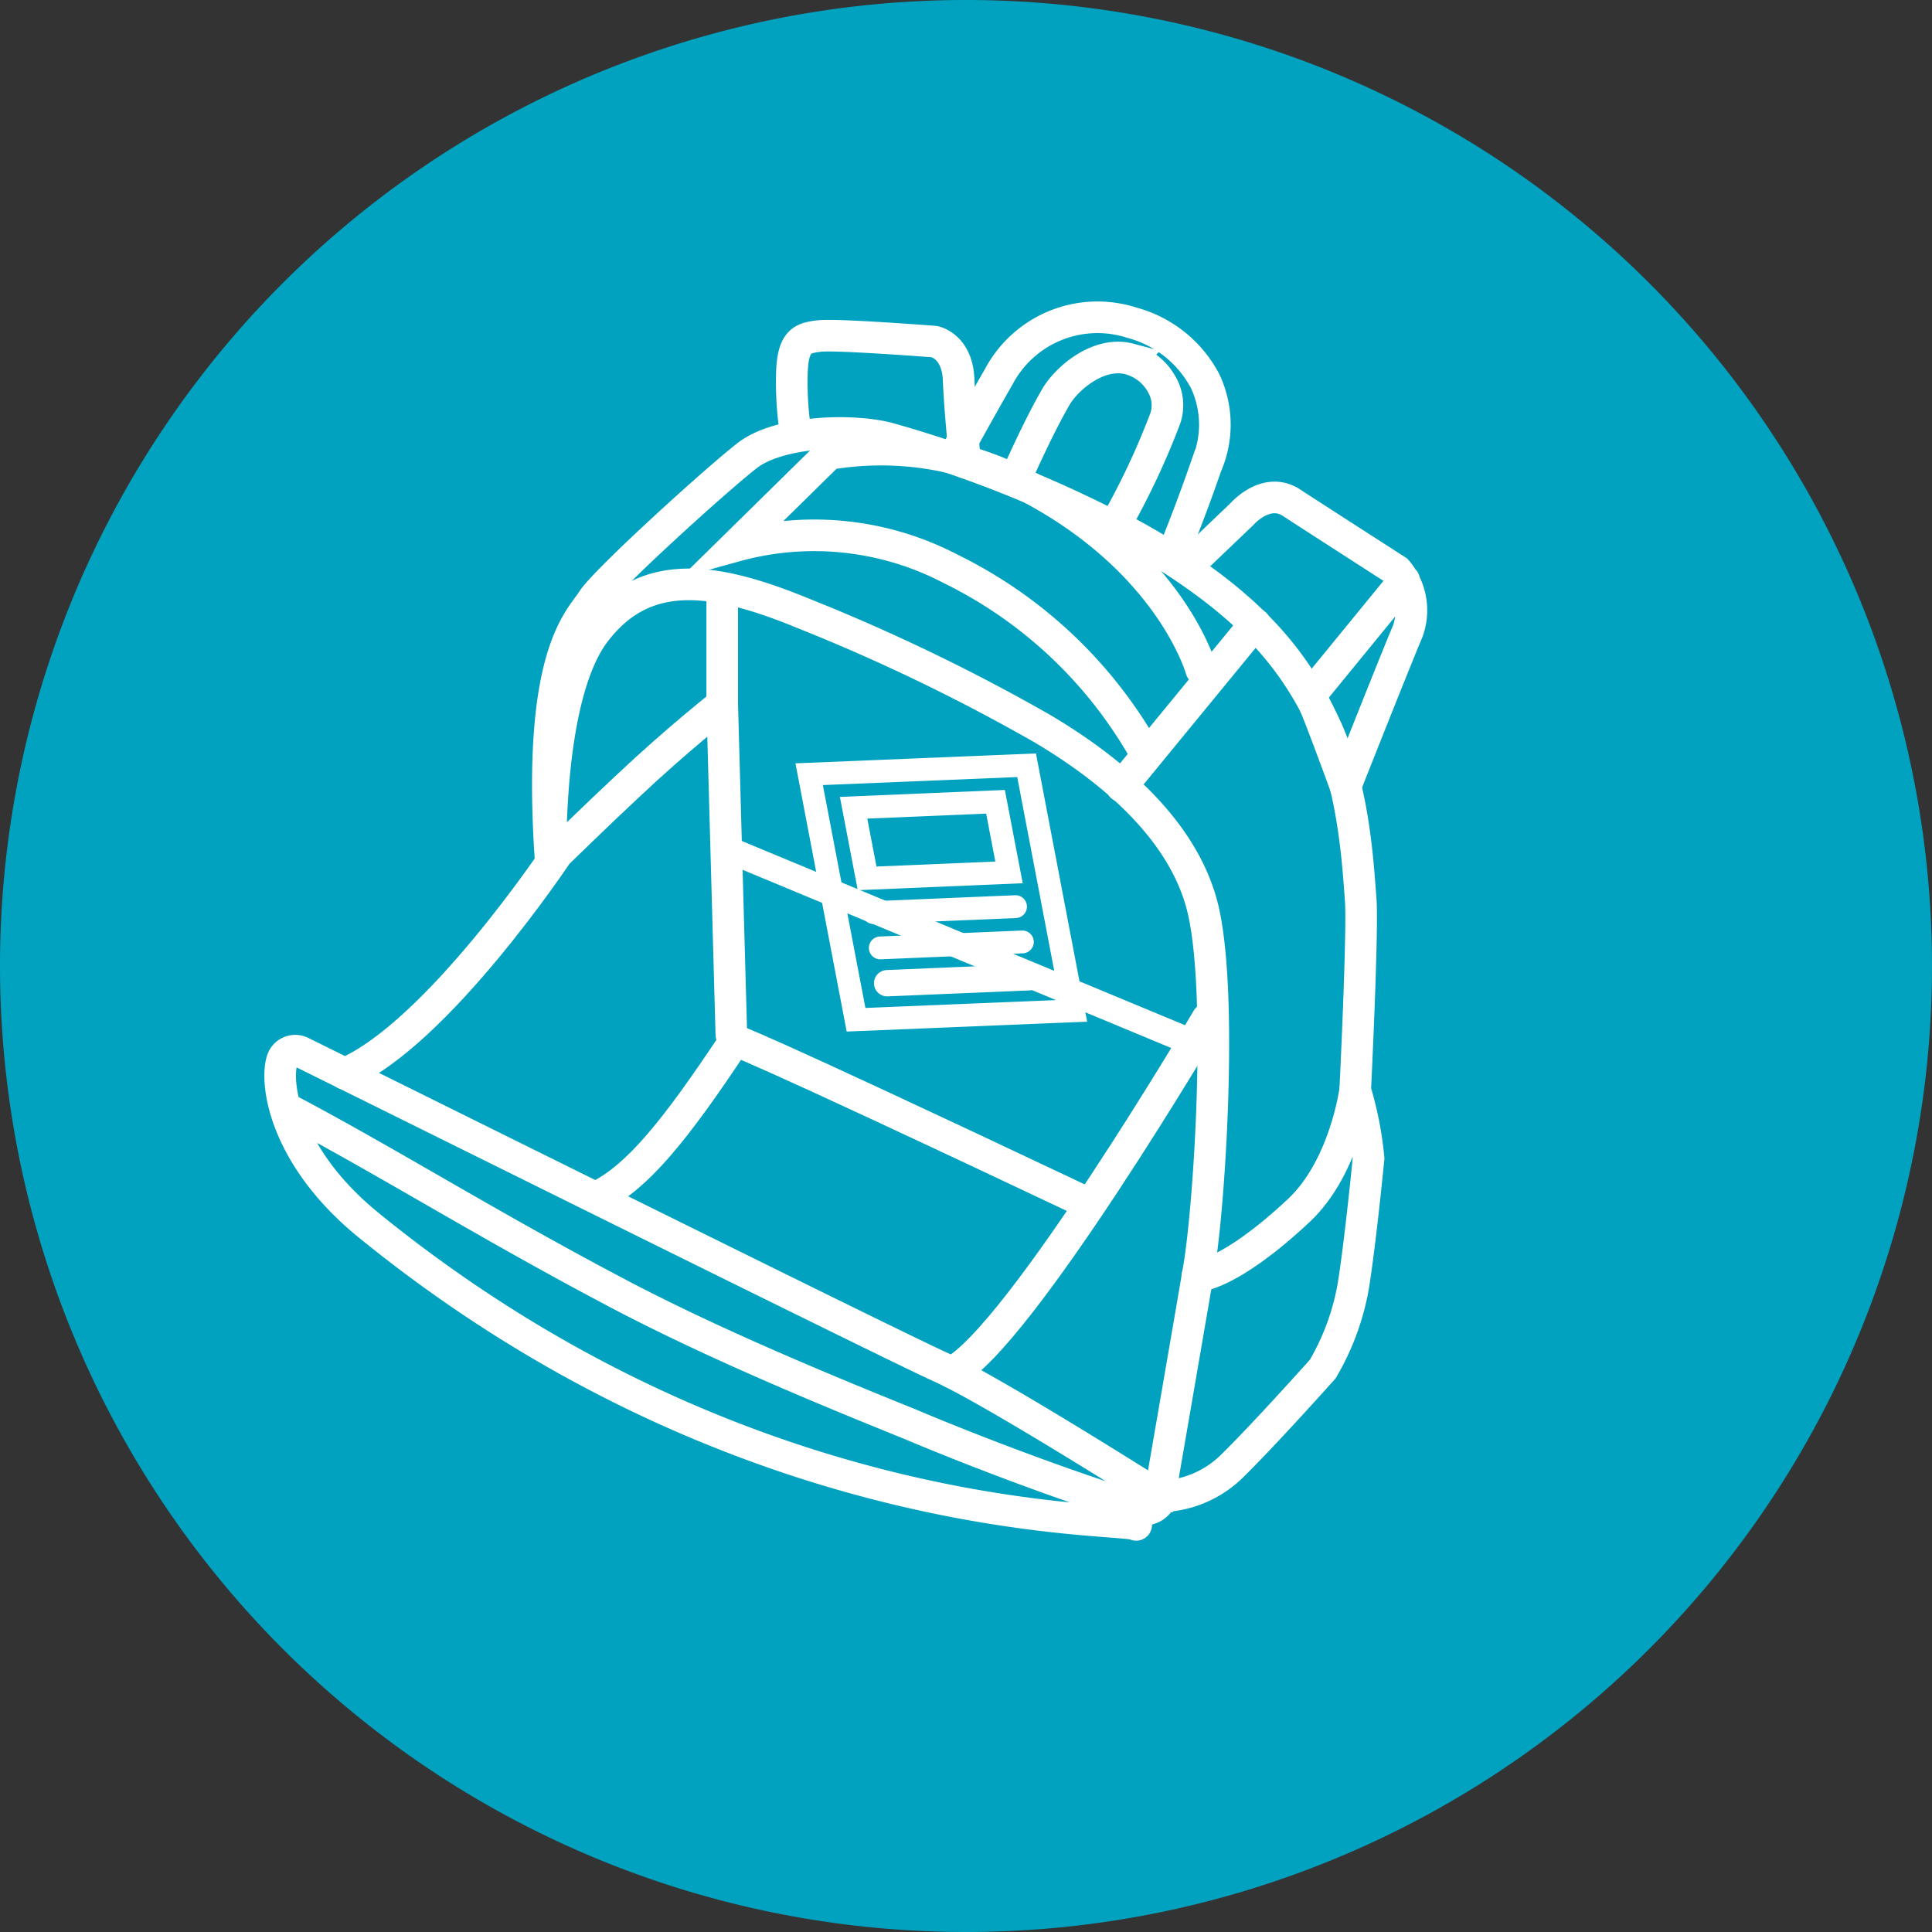 <svg xmlns="http://www.w3.org/2000/svg" viewBox="0 0 110 110"><rect x="0" y="0" width="110" height="110" fill="#333333" stroke="none"/><defs><style>.cls-1{fill:#00a2bf;}.cls-2,.cls-3,.cls-4,.cls-5{fill:none;}.cls-3,.cls-4,.cls-5{stroke:#fff;stroke-linecap:round;stroke-miterlimit:10;}.cls-3{stroke-width:1.3px;}.cls-4{stroke-width:1.5px;}.cls-5{stroke-width:1.8px;}</style></defs><title>Ресурс 23</title><g id="Слой_2" data-name="Слой 2"><g id="icons"><path class="cls-1" d="M55,110A55,55,0,1,0,0,55,55,55,0,0,0,55,110Z"/><rect class="cls-2" width="110" height="110"/><polygon class="cls-3" points="61.12 57.55 48.74 58.06 46.07 44.08 58.45 43.57 61.12 57.55"/><polygon class="cls-3" points="57.45 49.67 49.37 50.01 48.6 45.99 56.68 45.65 57.45 49.67"/><line class="cls-3" x1="49.74" y1="51.96" x2="57.82" y2="51.62"/><line class="cls-3" x1="50.12" y1="53.97" x2="58.21" y2="53.63"/><line class="cls-4" x1="50.51" y1="55.98" x2="58.59" y2="55.64"/><line class="cls-4" x1="41.53" y1="48.4" x2="67.34" y2="59.13"/><path class="cls-5" d="M31.36,49.12S31.07,39.69,33.87,36s6.69-3.2,11.81-1.1a108.44,108.44,0,0,1,13.64,6.57c3.38,2,8.17,5.55,9.23,10.54s.31,16.67-.29,20.19-2.24,13-2.24,13a6,6,0,0,0,4.16-1.76c1.9-1.87,5.13-5.49,5.13-5.49a14.11,14.11,0,0,0,1.75-4.78c.42-2.67.86-7.22.86-7.22a19.85,19.85,0,0,0-.76-3.88s.45-9.13.31-10.88-.35-6.26-2-9.82-3.9-6.51-9.32-9.89a69,69,0,0,0-15.61-6.54c-2.1-.53-6.2-.4-8,1s-8.1,7.12-8.81,8.24S30.53,37.26,31.36,49.12Z"/><path class="cls-5" d="M41.12,34.24v5.85s-2.55,2-5.39,4.68c-1.58,1.47-4,3.83-4,3.83S24.89,58.88,19.62,61.13"/><path class="cls-5" d="M68.74,58S58,76.22,54.19,78.14"/><path class="cls-5" d="M61.76,68.43c-20.12-9.52-19.92-9.18-19.92-9.18-3.5,5.28-5.56,7.73-7.73,8.84"/><path class="cls-5" d="M64.69,86.82c-.64-.5-22.1.52-43.71-17.07-4.8-3.91-5.34-8.12-4.91-9.4a.78.78,0,0,1,1.08-.45C22,62.29,50.86,76.63,53.56,77.84,56.51,79.16,66,85.18,66,85.18a.71.71,0,0,1-.1.44,1,1,0,0,1-1.1.26c-6.75-2.12-13-4.8-13-4.8-5.48-2.21-11.11-4.58-16.11-7.17-7.65-4-13.54-7.72-19.31-10.76"/><line class="cls-5" x1="41.64" y1="58.91" x2="41.12" y2="40.09"/><line class="cls-5" x1="71.45" y1="35.52" x2="63.86" y2="44.77"/><path class="cls-5" d="M77.16,62.05s-.57,4.39-3.21,6.87c-4,3.74-5.78,3.74-5.78,3.74"/><path class="cls-5" d="M68.39,38.12S66.7,32,58.54,27.71A17.68,17.68,0,0,0,47.2,25.85l-5.33,5.24a16.78,16.78,0,0,1,12.26,1.3A25.66,25.66,0,0,1,65,42.5"/><path class="cls-5" d="M45.31,24.71a19,19,0,0,1-.22-3.58c.08-1.74.61-1.89,1.58-2s6.53.32,6.53.32,1.3.24,1.38,2.16.38,4.73.38,4.73"/><path class="cls-5" d="M67.51,32.33l3.2-3.06s1.38-1.59,2.82-.65,6,3.87,6,3.87a3.49,3.49,0,0,1,.62,3.45c-.89,2.12-3.54,8.83-3.54,8.83s-1.65-4.54-2-5.19l5.34-6.53"/><path class="cls-5" d="M57.79,27.33c.3-.69,1.4-3.14,2.35-4.77.6-1,2.4-2.59,4.17-2.12a3,3,0,0,1,1.85,1.47,2.35,2.35,0,0,1,.18,1.93,43.38,43.38,0,0,1-2.85,6.05s0,0,0,.05c.94.49,1.86,1,2.69,1.52l.51.32s0,0,0,0,.92-2.18,2-5.29a5.82,5.82,0,0,0-.08-4.8,6.65,6.65,0,0,0-4.18-3.32,6.36,6.36,0,0,0-7.56,3.07c-1.15,2-2.39,4.26-2.44,4.36a2.14,2.14,0,0,0-.1.22C55.4,26.38,56.57,26.83,57.79,27.33Z"/></g></g></svg>